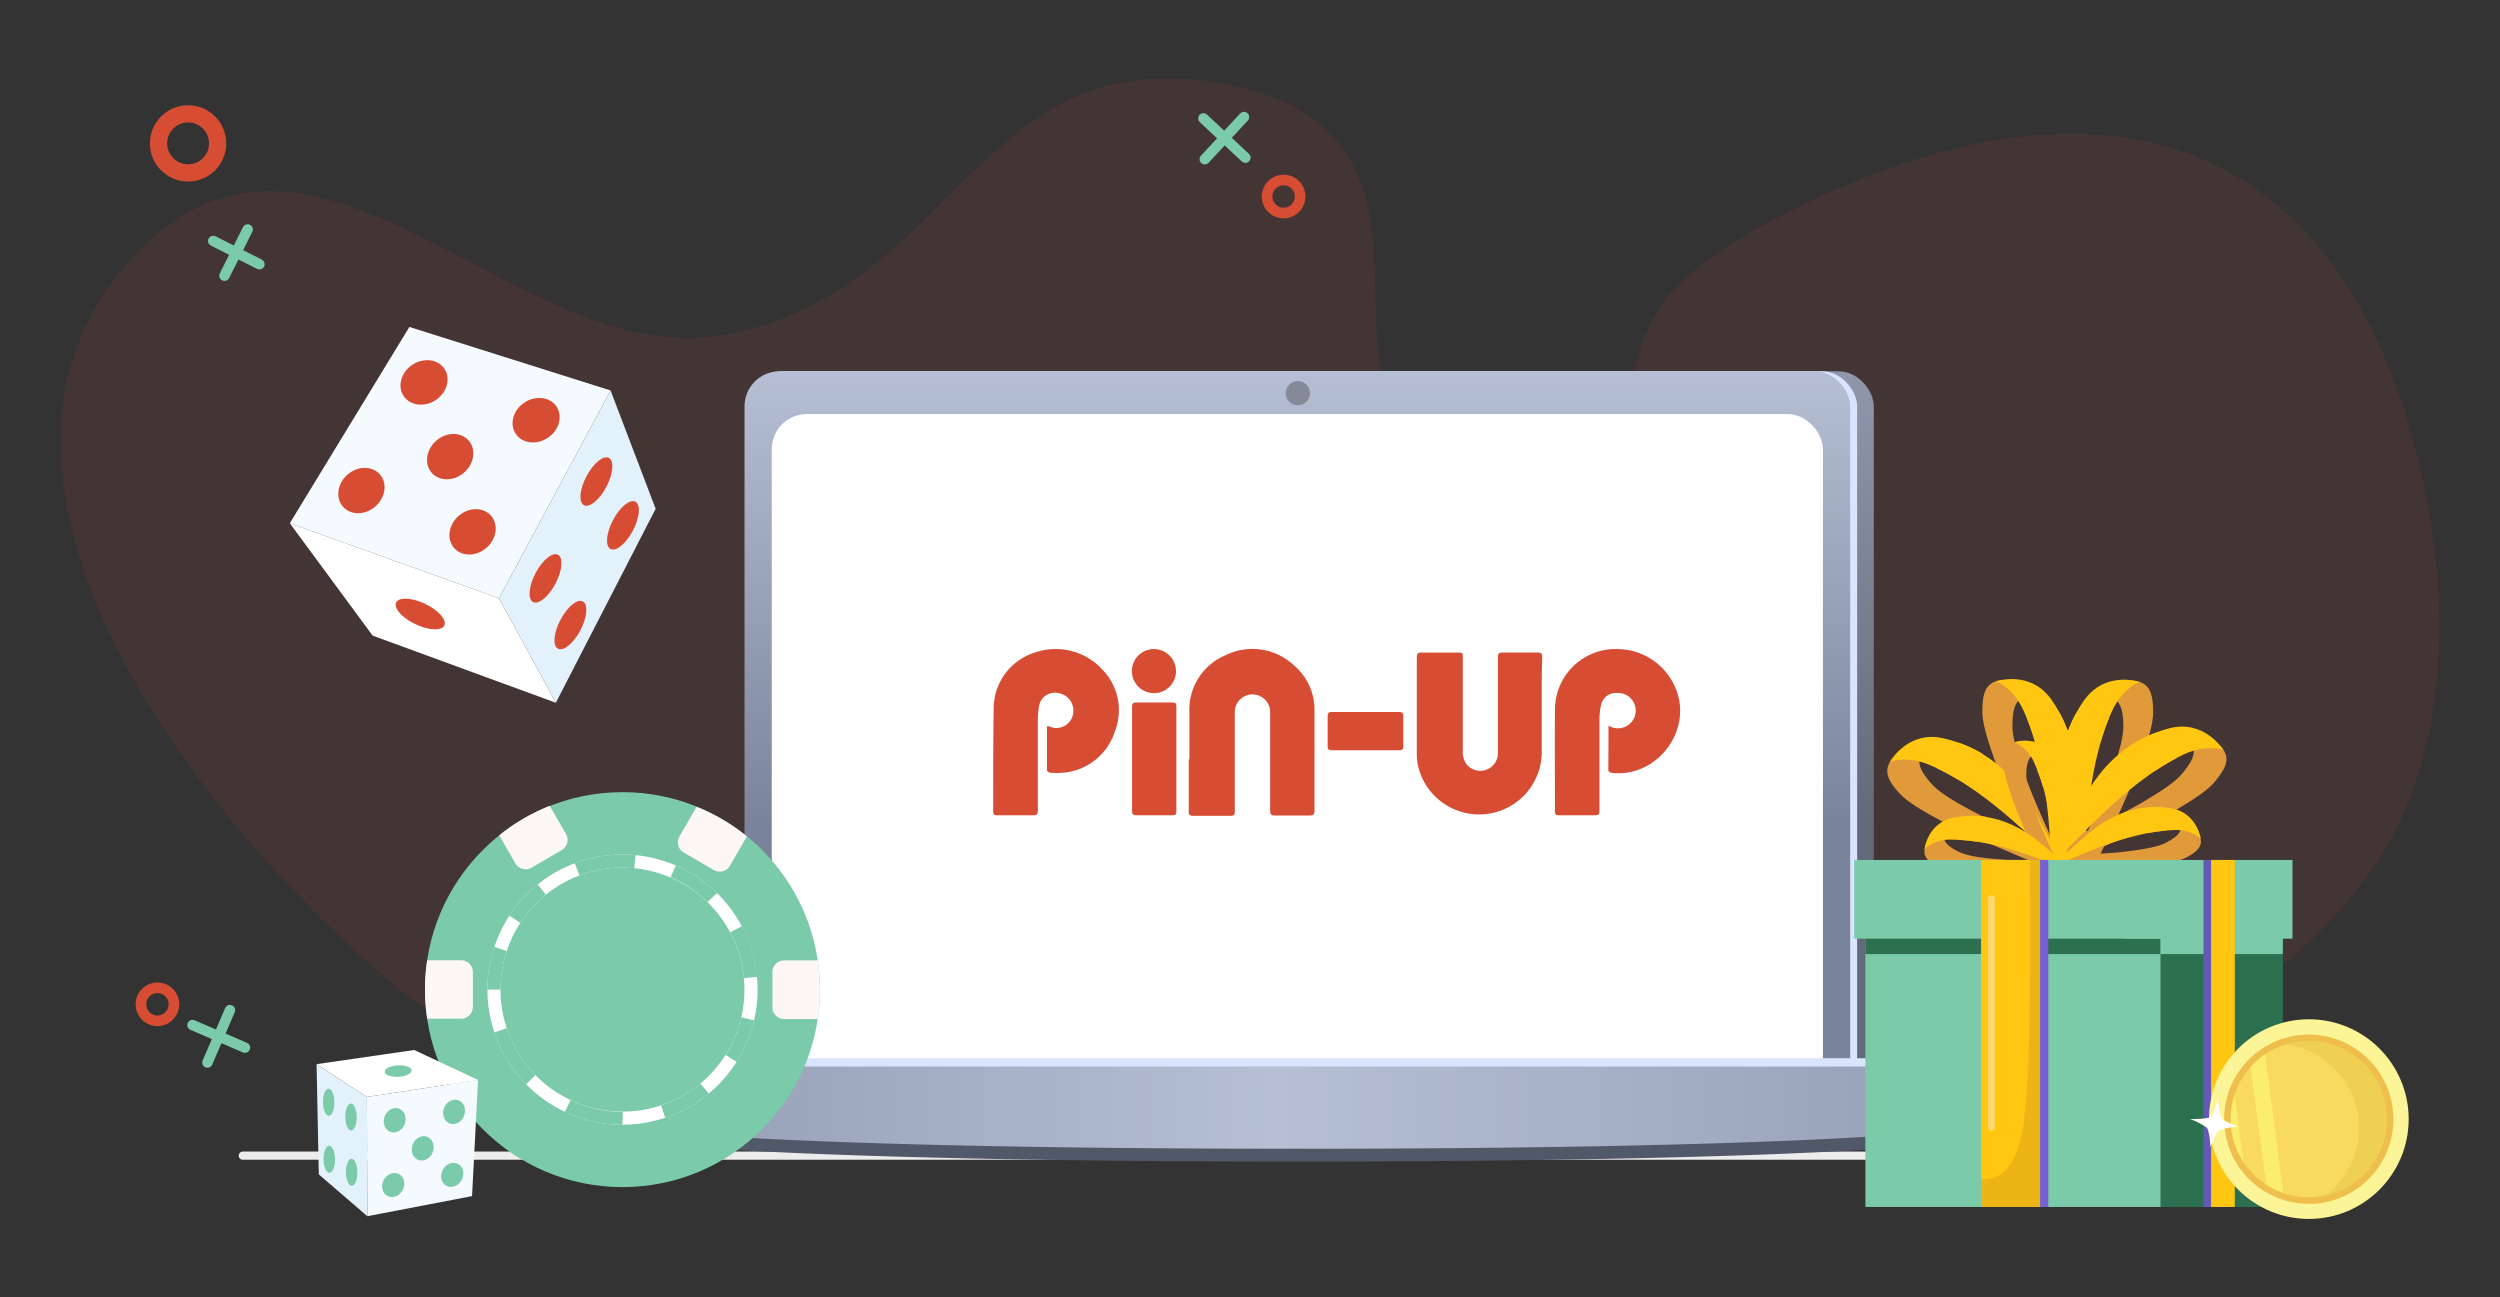 <svg xmlns="http://www.w3.org/2000/svg" xmlns:xlink="http://www.w3.org/1999/xlink" viewBox="0 0 424 220"><rect x="0" y="0" width="424" height="220" fill="#333333" stroke="none"/><defs><style>.cls-1,.cls-29{fill:#d74d34;}.cls-1{opacity:0.1;}.cls-10,.cls-11,.cls-12,.cls-2{fill:none;stroke-linecap:round;}.cls-2{stroke:#ececec;stroke-width:1.39px;}.cls-3{fill:url(#Безымянный_градиент_5);}.cls-4{fill:#d9e4ff;}.cls-5{fill:url(#Безымянный_градиент_6);}.cls-6{fill:#fff;}.cls-7{fill:#515869;}.cls-8{fill:url(#Безымянный_градиент_7);}.cls-9{fill:#848a9a;}.cls-10,.cls-11{stroke:#d74d34;}.cls-10{stroke-width:2.92px;}.cls-11{stroke-width:1.8px;}.cls-12{stroke:#7bcaa9;stroke-width:1.77px;}.cls-13{fill:#e09a39;}.cls-14{fill:#ffc612;}.cls-15{fill:#2d7050;}.cls-16{fill:#7bcaa9;}.cls-17{fill:#7561d4;}.cls-18{fill:#edb415;}.cls-19{fill:#ffd96e;}.cls-20{fill:#6559b8;}.cls-21{fill:#fcf597;}.cls-22{fill:#f8da5e;}.cls-23{fill:#f0d053;}.cls-24{fill:#fbee6e;}.cls-25{fill:#efbf4e;}.cls-26{fill:#fdf8f7;}.cls-27{fill:#f5faff;}.cls-28{fill:#e3f1fa;}</style><linearGradient id="Безымянный_градиент_5" x1="223.03" y1="159.03" x2="223.03" y2="34.3" gradientTransform="matrix(1, 0, 0, -1, 0, 222)" gradientUnits="userSpaceOnUse"><stop offset="0" stop-color="#9097aa"/><stop offset="0.62" stop-color="#61697a"/></linearGradient><linearGradient id="Безымянный_градиент_6" x1="220.03" y1="159.03" x2="220.03" y2="34.24" gradientTransform="matrix(1, 0, 0, -1, 0, 222)" gradientUnits="userSpaceOnUse"><stop offset="0" stop-color="#b6bfd4"/><stop offset="0.62" stop-color="#79839b"/></linearGradient><linearGradient id="Безымянный_градиент_7" x1="21.27" y1="34.2" x2="436.74" y2="34.2" gradientTransform="matrix(1, 0, 0, -1, 0, 222)" gradientUnits="userSpaceOnUse"><stop offset="0" stop-color="#79839b"/><stop offset="0.47" stop-color="#b6bfd4"/><stop offset="1" stop-color="#79839b"/></linearGradient></defs><g id="Слой_6" data-name="Слой 6"><path class="cls-1" d="M207.43,14.17c48.45,8.83,4.9,63.3,46.29,59.8,39.74-3.37,8.56-15,43.33-34.59,51.34-28.86,96.23-22.15,112,34.59,8.62,31,4.81,58.12-7.71,74.83-42.46,56.66-108.45,17-179.25,17-61.22,0-110.44,40-156.75,0C26.51,132.21-9,78.08,22.26,43.88S87.58,63.58,123.2,56.74C162.39,49.2,165.77,6.59,207.43,14.17Z"/><path class="cls-2" d="M41.18,196h348"/><rect class="cls-3" x="128.26" y="62.97" width="189.54" height="124.73" rx="5.94"/><rect class="cls-4" x="126.72" y="62.97" width="188.25" height="124.73" rx="5.94"/><rect class="cls-5" x="126.27" y="62.97" width="187.52" height="124.79" rx="5.94"/><rect class="cls-6" x="130.89" y="70.23" width="178.28" height="120.17" rx="5.94"/><path class="cls-7" d="M112.57,188.19a5.12,5.12,0,0,1,5.12-5.12H322.54a5.12,5.12,0,0,1,5.12,5.12v5.94S303.56,197,220.12,197s-107.55-2.89-107.55-2.89Z"/><path class="cls-4" d="M112.57,184.59a5.12,5.12,0,0,1,5.12-5.12H322.54a5.12,5.12,0,0,1,5.12,5.12v5.94s-24.1,2.89-107.54,2.89-107.55-2.89-107.55-2.89Z"/><path class="cls-8" d="M112.57,186a5.12,5.12,0,0,1,5.12-5.12H322.54a5.12,5.12,0,0,1,5.12,5.12v5.94s-24.1,2.89-107.54,2.89-107.55-2.89-107.55-2.89Z"/><circle class="cls-9" cx="220.12" cy="66.68" r="2.06"/><circle class="cls-10" cx="31.9" cy="24.32" r="5.01"/><circle class="cls-11" cx="26.7" cy="170.33" r="2.8"/><circle class="cls-11" cx="217.7" cy="33.33" r="2.8"/><path class="cls-12" d="M44,44.81l-7.84-3.94M42,38.92l-3.93,7.84"/><path class="cls-12" d="M211.21,26.74l-7.11-6.66m6.88-.23L204.33,27"/><path class="cls-12" d="M39,171.32l-3.82,8.89m-2.53-6.36,8.89,3.83"/><path class="cls-13" d="M358.16,140.69c2.48-5.48,3.74-8.3,5-11.89,1.84-5.17,2.08-7,2-8.68-.07-1.4-.18-3.26-1.58-4.14s-3.29-.55-4.85.41A7.28,7.28,0,0,0,357,118a3.27,3.27,0,0,1,1.53.47c1.4.88,1.51,2.74,1.58,4.14.07,1.66-.17,3.51-2,8.68-1.28,3.6-2.54,6.41-5,11.89-.09.2-.18.39-.26.58.35,1.8.91,3.46,1.81,3.28C355.24,146.9,355.8,145.9,358.16,140.69Z"/><path class="cls-14" d="M353.19,146.36c-.83.33-1.65-3-2.85-7.83-2-8.11-.53-14.49,3.06-19.67s9.44-3.22,9.44-3.22-2.82,1-4.66,5C353.32,131.28,353.9,146.08,353.19,146.36Z"/><path class="cls-14" d="M356.27,125.88a39.83,39.83,0,0,1,1.4-4.07,7.73,7.73,0,0,0-4.08-1,7.5,7.5,0,0,0-1.52.22,21.42,21.42,0,0,0-1.8,4.39,7.21,7.21,0,0,1,2.16-.41A7.73,7.73,0,0,1,356.27,125.88Z"/><path class="cls-13" d="M343.22,140.58c-2.47-5.48-3.74-8.29-5-11.88-1.83-5.18-2.08-7-2-8.68.06-1.4.17-3.26,1.57-4.14s3.29-.55,4.85.41a7.11,7.11,0,0,1,1.78,1.6,3.27,3.27,0,0,0-1.53.47c-1.4.88-1.51,2.74-1.57,4.14-.08,1.66.17,3.5,2,8.68,1.28,3.59,2.55,6.41,5,11.88.09.2.18.4.27.58-.35,1.81-.91,3.47-1.81,3.29C346.14,146.8,345.58,145.8,343.22,140.58Z"/><path class="cls-14" d="M348.19,146.26c.83.33,1.65-3,2.86-7.84,2-8.11.52-14.48-3.06-19.67s-9.45-3.21-9.45-3.21,2.82.95,4.66,5C348.07,131.18,347.48,146,348.19,146.26Z"/><path class="cls-14" d="M345.12,125.78a39.88,39.88,0,0,0-1.41-4.07,7.53,7.53,0,0,1,5.61-.79,21.4,21.4,0,0,1,1.79,4.39,7.15,7.15,0,0,0-2.16-.41A7.71,7.71,0,0,0,345.12,125.78Z"/><path class="cls-13" d="M357.37,143.31c5.43-2.59,8.21-3.93,11.5-5.85,4.74-2.77,6.12-4,7.13-5.34.85-1.12,2-2.61,1.47-4.18s-2.17-2.54-4-2.81a6.88,6.88,0,0,0-2.39.07,3.41,3.41,0,0,1,.87,1.35c.5,1.57-.61,3.06-1.47,4.18-1,1.31-2.39,2.57-7.13,5.34-3.29,1.92-6.07,3.26-11.5,5.85l-.57.27c-.9,1.61-1.54,3.24-.74,3.68C351.13,146.18,352.2,145.77,357.37,143.31Z"/><path class="cls-14" d="M349.91,144.45c-.84-.29.67-3.36,2.87-7.84,3.69-7.5,8.94-11.41,15-13.06s9.3,3.63,9.3,3.63-2.78-1.09-6.78.8C359.73,133,350.64,144.68,349.91,144.45Z"/><path class="cls-14" d="M365.47,130.77a40.88,40.88,0,0,1,3.69-2.21,7.82,7.82,0,0,0-2.46-3.4,7.66,7.66,0,0,0-1.31-.81,21.27,21.27,0,0,0-4.2,2.19,7.85,7.85,0,0,1,1.91,1.08A7.67,7.67,0,0,1,365.47,130.77Z"/><path class="cls-13" d="M340.88,144.55c-5.53-2.37-8.36-3.59-11.73-5.38-4.85-2.58-6.28-3.78-7.34-5-.9-1.08-2.07-2.52-1.63-4.12s2.05-2.62,3.85-3a7.15,7.15,0,0,1,2.4,0,3.34,3.34,0,0,0-.82,1.38c-.43,1.6.74,3,1.64,4.12,1.06,1.27,2.49,2.47,7.34,5.05,3.36,1.79,6.2,3,11.72,5.38l.59.25c1,1.57,1.67,3.17.88,3.64C347.22,147.17,346.14,146.81,340.88,144.55Z"/><path class="cls-14" d="M348.37,145.39c.84-.32-.8-3.32-3.18-7.71-4-7.35-9.39-11-15.53-12.45s-9.14,4-9.14,4,2.72-1.21,6.79.52C338.1,134.35,347.66,145.66,348.37,145.39Z"/><path class="cls-14" d="M332.28,132.35a42.09,42.09,0,0,0-3.78-2.06,7.79,7.79,0,0,1,2.32-3.49,7.08,7.08,0,0,1,1.28-.87,21.76,21.76,0,0,1,4.29,2,7.46,7.46,0,0,0-4.11,4.4Z"/><path class="cls-13" d="M345.1,144.51c-1.84-4.08-2.79-6.17-3.73-8.84-1.37-3.85-1.55-5.22-1.5-6.45.05-1.05.13-2.43,1.17-3.08a3.6,3.6,0,0,1,3.61.3,5.32,5.32,0,0,1,1.32,1.19,2.42,2.42,0,0,0-1.13.35c-1,.66-1.13,2-1.17,3.08-.06,1.23.12,2.61,1.49,6.46.95,2.67,1.89,4.76,3.73,8.83.07.15.13.29.2.43-.26,1.35-.68,2.58-1.35,2.45C347.27,149.13,346.85,148.39,345.1,144.51Z"/><path class="cls-14" d="M348.79,148.73c.62.25,1.23-2.22,2.13-5.83,1.49-6,.39-10.77-2.28-14.62a6.39,6.39,0,0,0-7-2.4,6.72,6.72,0,0,1,3.46,3.71C348.7,137.52,348.27,148.52,348.79,148.73Z"/><path class="cls-14" d="M346.51,133.5a30.94,30.94,0,0,0-1.05-3,5.76,5.76,0,0,1,3-.75,6.26,6.26,0,0,1,1.14.16,16.16,16.16,0,0,1,1.34,3.27,5.9,5.9,0,0,0-1.61-.31A5.77,5.77,0,0,0,346.51,133.5Z"/><path class="cls-13" d="M355.07,147.55c4.46-.2,6.76-.31,9.57-.68,4.05-.52,5.35-1,6.43-1.59.91-.52,2.1-1.22,2.21-2.45a3.62,3.62,0,0,0-1.91-3.07,5.21,5.21,0,0,0-1.66-.64,2.58,2.58,0,0,1,.21,1.17c-.11,1.23-1.31,1.93-2.22,2.44-1.07.61-2.38,1.07-6.43,1.6-2.81.36-5.1.47-9.57.68l-.47,0c-1.08.84-2,1.77-1.56,2.31C350,147.71,350.81,147.75,355.07,147.55Z"/><path class="cls-14" d="M349.63,146.18c-.5-.44,1.42-2.11,4.23-4.54,4.7-4.07,9.42-5.23,14.07-4.61s5.32,5.18,5.32,5.18a6.76,6.76,0,0,0-4.88-1.41C359.67,141.17,350.06,146.55,349.63,146.18Z"/><path class="cls-14" d="M364.24,141.31a29.13,29.13,0,0,1,3.17-.45,5.81,5.81,0,0,0-.7-3,6.69,6.69,0,0,0-.66-.94,16.15,16.15,0,0,0-3.52.29,5.22,5.22,0,0,1,1,1.3A5.67,5.67,0,0,1,364.24,141.31Z"/><path class="cls-13" d="M344.76,148.68c-4.47,0-6.77-.07-9.59-.33-4.07-.38-5.39-.79-6.48-1.36-.93-.48-2.15-1.14-2.31-2.36a3.6,3.6,0,0,1,1.8-3.14,5.16,5.16,0,0,1,1.63-.7,2.55,2.55,0,0,0-.16,1.18c.16,1.22,1.38,1.87,2.3,2.36,1.1.56,2.42,1,6.49,1.36,2.82.26,5.11.28,9.59.32h.47c1.11.8,2.05,1.69,1.65,2.24C349.86,148.65,349,148.72,344.76,148.68Z"/><path class="cls-14" d="M350.14,147.1c.48-.45-1.5-2-4.39-4.37-4.85-3.9-9.61-4.89-14.23-4.09S326.4,144,326.4,144a6.7,6.7,0,0,1,4.81-1.59C339.93,142.47,349.73,147.49,350.14,147.1Z"/><path class="cls-14" d="M335.36,142.77a28.78,28.78,0,0,0-3.18-.32,5.78,5.78,0,0,1,.59-3.07,6.13,6.13,0,0,1,.62-1,16.13,16.13,0,0,1,3.53.16,5.37,5.37,0,0,0-1,1.33A5.77,5.77,0,0,0,335.36,142.77Z"/><rect class="cls-15" x="337.12" y="148.83" width="50.05" height="55.88" transform="translate(724.29 353.53) rotate(180)"/><rect class="cls-16" x="316.37" y="148.83" width="50.05" height="55.88" transform="translate(682.79 353.53) rotate(180)"/><rect class="cls-15" x="316.37" y="153.26" width="50.05" height="8.55" transform="translate(682.79 315.07) rotate(180)"/><rect class="cls-16" x="366.42" y="153.26" width="20.75" height="8.55" transform="translate(753.59 315.07) rotate(180)"/><rect class="cls-16" x="360.42" y="145.85" width="28.39" height="13.35" transform="translate(749.23 305.05) rotate(180)"/><rect class="cls-16" x="314.47" y="145.85" width="53.92" height="13.35" transform="translate(682.87 305.05) rotate(180)"/><rect class="cls-14" x="336.02" y="145.85" width="9.96" height="58.85"/><rect class="cls-17" x="337.43" y="145.85" width="9.96" height="58.85"/><rect class="cls-14" x="336.02" y="145.85" width="9.96" height="58.85"/><path class="cls-18" d="M344.24,145.85c.22,19.35.07,40-1.37,46.56-.38,1.73-1.29,5.89-4.39,7.2A5.5,5.5,0,0,1,336,200v4.71h10V145.85Z"/><rect class="cls-19" x="337.16" y="151.84" width="1.15" height="39.98" rx="0.57"/><rect class="cls-20" x="373.71" y="145.85" width="4.02" height="58.85"/><rect class="cls-14" x="375" y="145.85" width="4.02" height="58.85"/><circle class="cls-21" cx="391.58" cy="189.8" r="16.93"/><circle class="cls-22" cx="391.58" cy="189.8" r="14.33" transform="translate(-43.3 205.09) rotate(-27.87)"/><path class="cls-23" d="M385.16,177a14.33,14.33,0,0,1,7,27.13,14.33,14.33,0,1,0-7-27.13Z"/><path class="cls-24" d="M380.78,199.22l-2.1-15.68A14.36,14.36,0,0,0,380.78,199.22Z"/><path class="cls-24" d="M381.52,179.59l3,22.7a14,14,0,0,0,2.91,1.24L384,177.63A14,14,0,0,0,381.52,179.59Z"/><path class="cls-25" d="M380.93,180.2a14.33,14.33,0,1,0,20.24-1A14.33,14.33,0,0,0,380.93,180.2Zm20.49,18.46a13.25,13.25,0,1,1-1-18.71A13.24,13.24,0,0,1,401.42,198.66Z"/><path class="cls-6" d="M376.17,186.34s-.76,2.7-1.29,3.09-3.44.37-3.44.37a11.29,11.29,0,0,1,2.85,1.46c.47.64.61,3.27.61,3.27s.82-2.38,1.47-2.85a12.71,12.71,0,0,1,3.27-.61s-2.4-.8-2.85-1.42A12,12,0,0,1,376.17,186.34Z"/><circle class="cls-16" cx="105.57" cy="167.84" r="33.49"/><path class="cls-16" d="M119.38,151.66a21.27,21.27,0,0,1-32.74,25.88,21.27,21.27,0,1,0,32.74-25.88Z"/><polygon class="cls-16" points="89.6 182.45 85.95 176.32 102.64 146.7 109.13 146.79 89.6 182.45"/><path class="cls-6" d="M105.57,190.75a22.91,22.91,0,1,1,22.92-22.91A22.94,22.94,0,0,1,105.57,190.75Zm0-43.6a20.69,20.69,0,1,0,20.69,20.69A20.71,20.71,0,0,0,105.57,147.15Z"/><path class="cls-16" d="M88.26,156.52l-1.87-1.22A23.18,23.18,0,0,1,91.18,150l1.4,1.73A20.7,20.7,0,0,0,88.26,156.52Z"/><path class="cls-16" d="M84.89,167.84H82.66a22.79,22.79,0,0,1,1.17-7.25l2.12.7A20.47,20.47,0,0,0,84.89,167.84Z"/><path class="cls-16" d="M89.23,183.9a23.1,23.1,0,0,1-5.4-8.81l2.12-.7a20.68,20.68,0,0,0,4.87,7.94Z"/><path class="cls-16" d="M105.57,190.75a22.72,22.72,0,0,1-9.78-2.18l1-2a20.48,20.48,0,0,0,8.82,2Z"/><path class="cls-16" d="M112.82,189.58l-.7-2.11a20.7,20.7,0,0,0,6.66-3.71l1.43,1.71A22.77,22.77,0,0,1,112.82,189.58Z"/><path class="cls-16" d="M124.94,180.1l-1.89-1.2a20.24,20.24,0,0,0,2.67-6.36l2.17.51A22.76,22.76,0,0,1,124.94,180.1Z"/><path class="cls-16" d="M126.17,165.89a20.59,20.59,0,0,0-2.33-7.77l2-1.05a22.86,22.86,0,0,1,2.58,8.61Z"/><path class="cls-16" d="M120,153a20.64,20.64,0,0,0-6.27-4.21l.88-2a22.64,22.64,0,0,1,7,4.66Z"/><path class="cls-16" d="M98.27,148.48l-.79-2.08a22.72,22.72,0,0,1,8.09-1.47c.74,0,1.49,0,2.23.1l-.22,2.22c-.66-.06-1.34-.1-2-.1A20.61,20.61,0,0,0,98.27,148.48Z"/><path class="cls-26" d="M115.93,144.57l5.15,3a2,2,0,0,0,2.71-.73l2.88-5a33.26,33.26,0,0,0-8.53-5l-2.94,5.08A2,2,0,0,0,115.93,144.57Z"/><path class="cls-26" d="M90.13,147.17l5.15-3a2,2,0,0,0,.72-2.71l-2.77-4.79a33.24,33.24,0,0,0-8.56,5l2.75,4.77A2,2,0,0,0,90.13,147.17Z"/><path class="cls-26" d="M138.7,162.88H133a2,2,0,0,0-2,2v5.95a2,2,0,0,0,2,2h5.69a34.28,34.28,0,0,0,0-9.91Z"/><path class="cls-26" d="M80.2,170.81v-5.95a2,2,0,0,0-2-2H72.45a33.36,33.36,0,0,0,0,9.91h5.77A2,2,0,0,0,80.2,170.81Z"/><polygon class="cls-27" points="62.3 206.27 80.06 202.86 81.08 183.17 62.23 186.04 62.3 206.27"/><polygon class="cls-6" points="62.23 186.04 81.08 183.17 70.25 178.08 53.69 180.48 62.23 186.04"/><polygon class="cls-28" points="54.07 199.18 62.3 206.27 62.23 186.04 53.69 180.48 54.07 199.18"/><ellipse class="cls-16" cx="77.01" cy="188.56" rx="2.1" ry="1.82" transform="translate(-126.59 194.32) rotate(-69.4)"/><ellipse class="cls-16" cx="66.93" cy="189.98" rx="2.1" ry="1.82" transform="translate(-134.45 185.8) rotate(-69.4)"/><ellipse class="cls-16" cx="71.69" cy="194.74" rx="2.1" ry="1.82" transform="translate(-135.82 193.35) rotate(-69.4)"/><ellipse class="cls-16" cx="76.69" cy="199.28" rx="2.1" ry="1.82" transform="translate(-135.24 173.23) rotate(-61.95)"/><ellipse class="cls-16" cx="66.69" cy="200.99" rx="2.1" ry="1.82" transform="translate(-142.05 165.32) rotate(-61.95)"/><ellipse class="cls-16" cx="67.54" cy="181.65" rx="2.29" ry="0.97" transform="translate(-9.24 3.71) rotate(-2.94)"/><ellipse class="cls-16" cx="59.54" cy="189.44" rx="0.97" ry="2.29" transform="translate(-2.09 0.67) rotate(-0.63)"/><ellipse class="cls-16" cx="59.65" cy="198.82" rx="0.97" ry="2.29" transform="translate(-2.19 0.67) rotate(-0.63)"/><ellipse class="cls-16" cx="55.86" cy="196.6" rx="0.97" ry="2.29" transform="translate(-2.17 0.63) rotate(-0.63)"/><ellipse class="cls-16" cx="55.75" cy="186.93" rx="0.97" ry="2.29" transform="translate(-2.06 0.63) rotate(-0.63)"/><polygon class="cls-27" points="103.55 66.22 69.43 55.45 49.15 88.74 84.63 101.47 103.55 66.22"/><polygon class="cls-6" points="84.63 101.47 49.15 88.74 63.2 107.8 94.27 119.19 84.63 101.47"/><polygon class="cls-28" points="111.2 86.29 103.55 66.22 84.63 101.47 94.27 119.19 111.2 86.29"/><ellipse class="cls-29" cx="61.29" cy="83.19" rx="4.16" ry="3.59" transform="translate(-39.54 60.64) rotate(-41.01)"/><ellipse class="cls-29" cx="80.15" cy="90.2" rx="4.16" ry="3.59" transform="translate(-39.52 74.73) rotate(-41.01)"/><ellipse class="cls-29" cx="76.35" cy="77.44" rx="4.16" ry="3.59" transform="translate(-32.08 69.11) rotate(-41.01)"/><ellipse class="cls-29" cx="71.92" cy="64.85" rx="4.16" ry="3.59" transform="translate(-23.86 50.56) rotate(-33.55)"/><ellipse class="cls-29" cx="90.93" cy="71.26" rx="4.16" ry="3.59" transform="translate(-24.24 62.13) rotate(-33.55)"/><ellipse class="cls-29" cx="71.26" cy="104.13" rx="1.91" ry="4.53" transform="translate(-53.38 123.73) rotate(-64.55)"/><ellipse class="cls-29" cx="92.51" cy="98.09" rx="4.53" ry="1.91" transform="translate(-37.37 134.27) rotate(-62.24)"/><ellipse class="cls-29" cx="101.15" cy="81.67" rx="4.53" ry="1.91" transform="translate(-18.23 133.14) rotate(-62.24)"/><ellipse class="cls-29" cx="105.65" cy="89.1" rx="4.53" ry="1.91" transform="translate(-22.4 141.09) rotate(-62.24)"/><ellipse class="cls-29" cx="96.75" cy="106.02" rx="4.53" ry="1.91" transform="translate(-42.14 142.25) rotate(-62.24)"/><g id="JdM8Dz"><path class="cls-29" d="M201.72,128.75c0-2.68,0-5.36,0-8a10,10,0,0,1,6.12-9.62,10.28,10.28,0,0,1,11.55,1.66,9.85,9.85,0,0,1,3.55,7.81c0,5.62,0,11.23,0,16.85,0,.72-.23.87-.9.86-1.92,0-3.85,0-5.77,0-.66,0-.85-.16-.85-.83,0-5.57,0-11.14,0-16.71a3,3,0,1,0-6,0c0,3.55,0,7.1,0,10.65,0,2.09,0,4.17,0,6.26,0,.5-.13.68-.66.68-2.15,0-4.31,0-6.46,0-.56,0-.69-.2-.69-.72,0-2.93,0-5.87,0-8.8Z"/><path class="cls-29" d="M261.48,119.91c0,2.69,0,5.37,0,8a10.63,10.63,0,0,1-21,1.89,10.14,10.14,0,0,1-.19-1.91c0-5.45,0-10.91,0-16.36,0-.66.16-.87.84-.85,2,0,4,0,6.05,0,.91,0,.91,0,.91.89v15.81a3.44,3.44,0,0,0,.7,2.32,3,3,0,0,0,5.25-1.7c0-.48,0-1,0-1.44,0-5,0-10,0-15.06,0-.67.2-.84.86-.83,1.94,0,3.89,0,5.84,0,.61,0,.83.14.82.8C261.46,114.32,261.48,117.12,261.48,119.91Z"/><path class="cls-29" d="M272.8,123.05a3,3,0,1,0,1.4-5.52,2.54,2.54,0,0,0-2.67,2.11,10.49,10.49,0,0,0-.26,2.31q0,7.77,0,15.53c0,.59-.13.8-.75.79-2,0-4.08,0-6.12,0-.5,0-.69-.14-.68-.66,0-5.75-.05-11.51,0-17.26a10.3,10.3,0,0,1,10.93-10.26,10.75,10.75,0,0,1,10.16,8.75c1.14,6.75-4.77,13.1-11.55,12.22-.19,0-.49-.26-.49-.4C272.79,128.16,272.8,125.67,272.8,123.05Z"/><path class="cls-29" d="M177.68,123.12a8.86,8.86,0,0,0,1,.31,2.88,2.88,0,0,0,3.32-2.37,3,3,0,0,0-2.36-3.48,2.73,2.73,0,0,0-3.45,2.37,12.81,12.81,0,0,0-.17,2.32q0,7.59,0,15.19c0,.64-.18.82-.81.81-2,0-4.08,0-6.12,0-.47,0-.65-.16-.65-.64,0-5.84,0-11.68.09-17.52a9.94,9.94,0,0,1,6.84-9.39,10.74,10.74,0,0,1,11.63,2.88,9.87,9.87,0,0,1,2.07,10.49,10.11,10.11,0,0,1-8.07,6.89,13.72,13.72,0,0,1-2.94.07c-.18,0-.5-.29-.5-.46,0-2.43,0-4.85,0-7.28C177.6,123.25,177.65,123.19,177.68,123.12Z"/><path class="cls-29" d="M192,128.76c0-2.95,0-5.91,0-8.87,0-.55.14-.76.73-.75q3.06,0,6.12,0c.51,0,.66.16.66.67q0,8.91,0,17.81c0,.54-.2.65-.69.65-2,0-4.08,0-6.12,0-.53,0-.7-.16-.7-.71,0-2.93,0-5.86,0-8.8Z"/><path class="cls-29" d="M231.54,127.25c-1.87,0-3.75,0-5.63,0-.51,0-.75-.11-.74-.68,0-1.7,0-3.4,0-5.09,0-.52.14-.73.7-.73q5.7,0,11.41,0c.51,0,.73.13.72.7,0,1.69,0,3.39,0,5.08,0,.6-.22.73-.76.72C235.35,127.23,233.45,127.25,231.54,127.25Z"/><path class="cls-29" d="M199.45,113.84a3.74,3.74,0,1,1-3.75-3.76A3.76,3.76,0,0,1,199.45,113.84Z"/></g></g></svg>